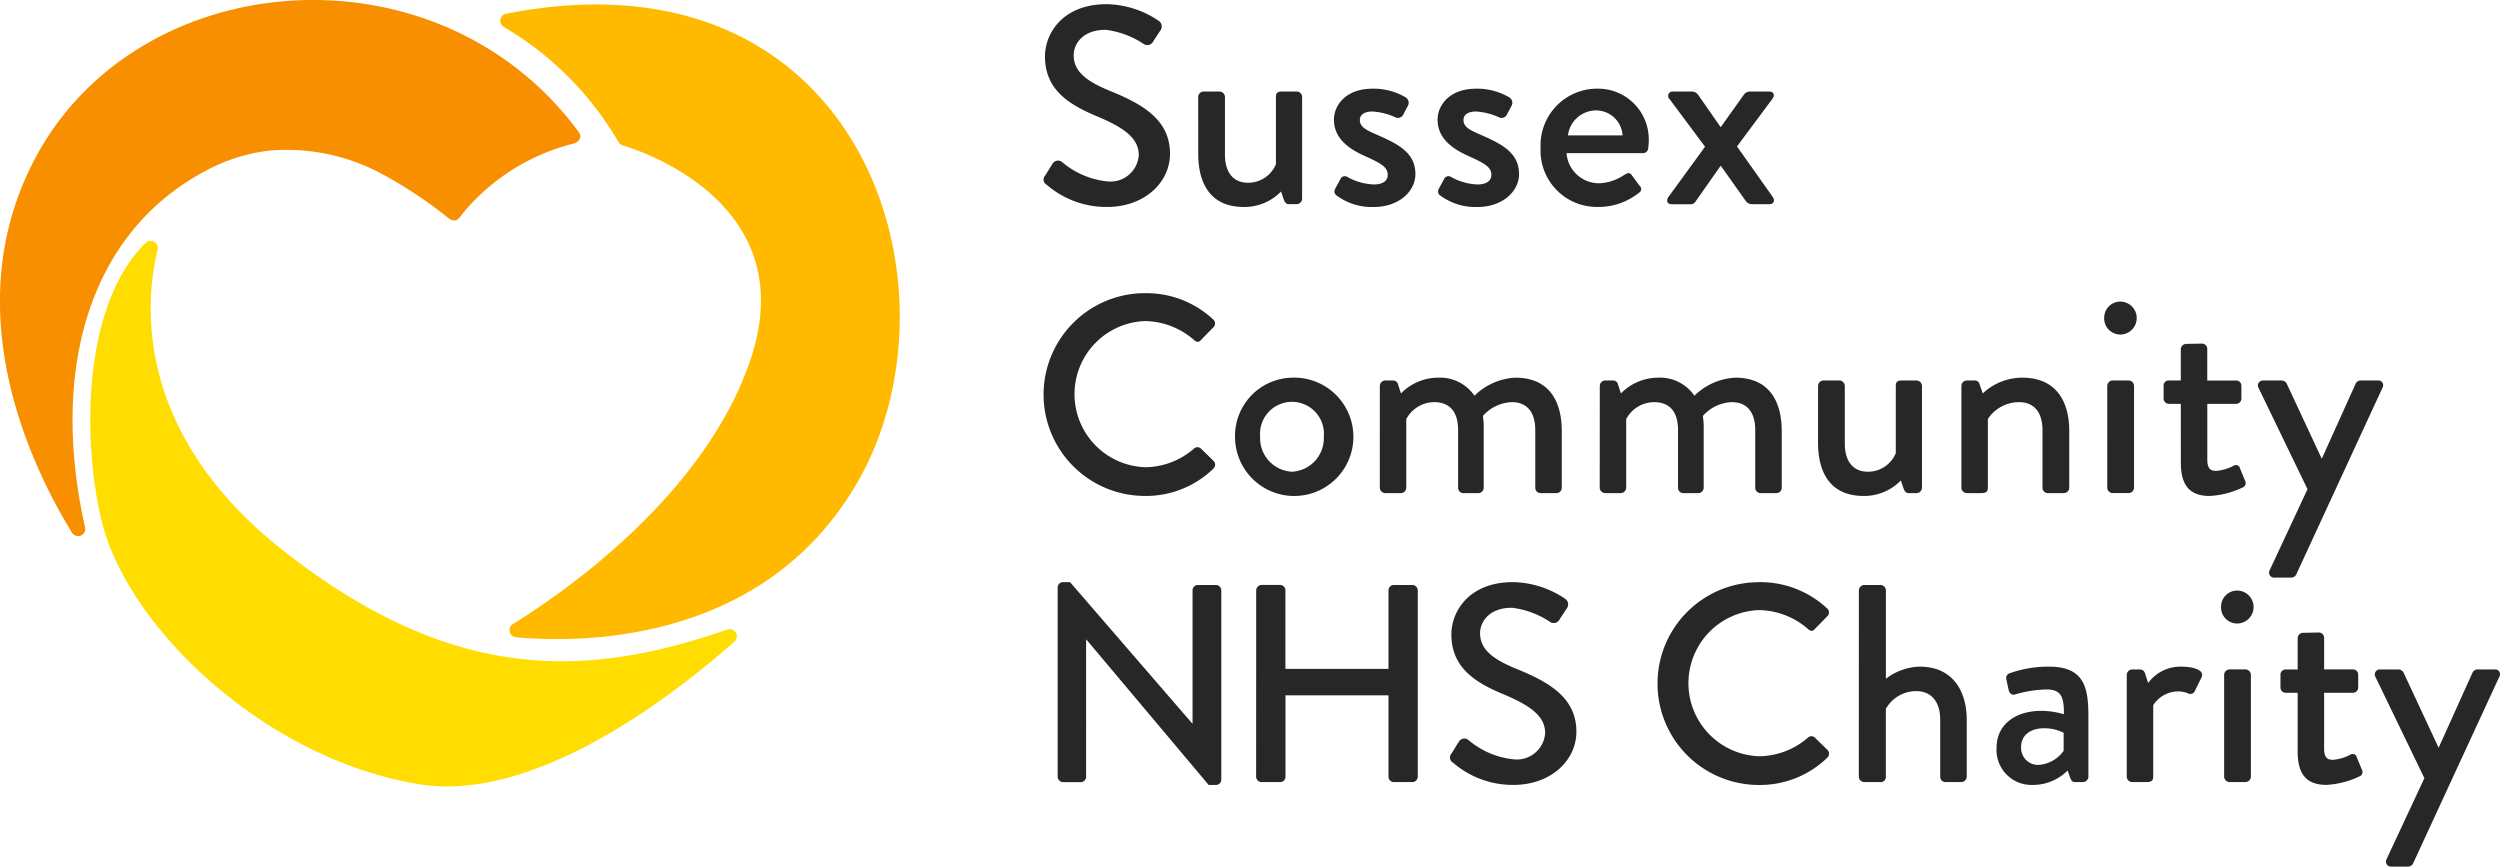 <svg xmlns="http://www.w3.org/2000/svg" xmlns:xlink="http://www.w3.org/1999/xlink" width="180" height="62.394" viewBox="0 0 180 62.394">
  <defs>
    <clipPath id="clip-path">
      <rect id="Rectangle_2639" data-name="Rectangle 2639" width="180" height="62.394" fill="none"/>
    </clipPath>
  </defs>
  <g id="Group_16040" data-name="Group 16040" transform="translate(0 0)">
    <g id="Group_16039" data-name="Group 16039" transform="translate(0 0)" clip-path="url(#clip-path)">
      <path id="Path_14" data-name="Path 14" d="M41.256,10.348a15.114,15.114,0,0,0-7.835,4.892c-.177.2-.39.62-.689.637a.664.664,0,0,1-.426-.161,31.691,31.691,0,0,0-4.962-3.276,14.41,14.41,0,0,0-7.993-1.59,12.616,12.616,0,0,0-4.265,1.306C6.42,16.563,3.564,26.586,6.128,37.974a.514.514,0,0,1-.94.38c-3-4.877-8.4-16.144-2.654-26.959C9.974-2.614,31.578-4.251,41.686,9.53c.253.344-.013.719-.43.819" transform="translate(0 0)" fill="#f88f00"/>
      <path id="Path_15" data-name="Path 15" d="M46.317,10.252a.513.513,0,0,0,.29.225c1.6.483,12.973,4.338,9.2,15.464C52.5,35.716,42.318,42.719,38.71,44.95a.514.514,0,0,0,.222.948c4.479.417,17.825.574,24.589-11.16,8.051-13.967.3-38.787-25.305-33.73a.516.516,0,0,0-.152.955,22.982,22.982,0,0,1,8.253,8.289" transform="translate(-1.782 -0.016)" fill="#ffba00"/>
      <path id="Path_16" data-name="Path 16" d="M10.819,18.338a.514.514,0,0,1,.851.495c-.889,3.643-1.824,13.126,9.075,21.688,12.422,9.76,22.1,9.05,31.914,5.678a.513.513,0,0,1,.538.857C48.765,50.972,38.84,58.66,30.53,57.325c-11.069-1.78-21-11.246-22.881-18.928-1.438-5.884-1.361-15.663,3.17-20.059" transform="translate(-0.322 -0.857)" fill="#fd0"/>
      <path id="Path_17" data-name="Path 17" d="M78.956,12.666c.182-.264.345-.568.526-.831a.46.46,0,0,1,.69-.163,5.953,5.953,0,0,0,3.245,1.4,2.042,2.042,0,0,0,2.291-1.887c0-1.216-1.056-1.987-3.063-2.818-2.069-.872-3.69-1.947-3.69-4.3,0-1.582,1.216-3.751,4.439-3.751a6.878,6.878,0,0,1,3.752,1.2.482.482,0,0,1,.121.689c-.163.243-.344.527-.508.771a.478.478,0,0,1-.708.2,6.246,6.246,0,0,0-2.739-1.014c-1.7,0-2.291,1.075-2.291,1.825,0,1.156.892,1.866,2.575,2.556,2.352.953,4.36,2.068,4.36,4.541,0,2.109-1.887,3.832-4.522,3.832a6.566,6.566,0,0,1-4.359-1.6.425.425,0,0,1-.121-.649" transform="translate(-3.716 -0.015)" fill="#272727"/>
      <path id="Path_18" data-name="Path 18" d="M90.537,7.3a.4.4,0,0,1,.385-.385h1.156a.4.4,0,0,1,.385.385v4.156c0,1.318.629,2.028,1.663,2.028a2.161,2.161,0,0,0,2.008-1.338V7.3c0-.325.162-.385.446-.385h1.055a.4.4,0,0,1,.385.385v7.34a.4.4,0,0,1-.385.385h-.568c-.2,0-.3-.142-.365-.324l-.2-.588a3.669,3.669,0,0,1-2.677,1.115c-2.434,0-3.285-1.724-3.285-3.832Z" transform="translate(-4.267 -0.326)" fill="#272727"/>
      <path id="Path_19" data-name="Path 19" d="M100.854,13.961l.426-.791a.35.35,0,0,1,.507-.1,4.2,4.2,0,0,0,1.886.527c.608,0,.993-.243.993-.689,0-.548-.446-.812-1.561-1.319-1.257-.547-2.312-1.318-2.312-2.656,0-1.014.832-2.231,2.778-2.231a4.54,4.54,0,0,1,2.393.629.453.453,0,0,1,.163.588l-.365.689a.427.427,0,0,1-.528.163,4.632,4.632,0,0,0-1.663-.426c-.689,0-.912.3-.912.608,0,.527.507.751,1.3,1.095,1.48.649,2.7,1.278,2.7,2.8,0,1.257-1.2,2.372-3,2.372a4.254,4.254,0,0,1-2.677-.831.342.342,0,0,1-.121-.426" transform="translate(-4.75 -0.316)" fill="#272727"/>
      <path id="Path_20" data-name="Path 20" d="M108.685,13.961l.426-.791a.35.35,0,0,1,.507-.1,4.2,4.2,0,0,0,1.886.527c.608,0,.993-.243.993-.689,0-.548-.446-.812-1.561-1.319-1.257-.547-2.312-1.318-2.312-2.656,0-1.014.831-2.231,2.778-2.231a4.541,4.541,0,0,1,2.393.629.453.453,0,0,1,.163.588l-.365.689a.427.427,0,0,1-.528.163,4.632,4.632,0,0,0-1.663-.426c-.689,0-.912.3-.912.608,0,.527.507.751,1.3,1.095,1.48.649,2.7,1.278,2.7,2.8,0,1.257-1.2,2.372-3,2.372a4.254,4.254,0,0,1-2.677-.831.342.342,0,0,1-.121-.426" transform="translate(-5.119 -0.316)" fill="#272727"/>
      <path id="Path_21" data-name="Path 21" d="M120.467,6.7a3.651,3.651,0,0,1,3.731,3.75,4.82,4.82,0,0,1-.041.548.372.372,0,0,1-.364.345h-5.516a2.348,2.348,0,0,0,2.333,2.169,3.454,3.454,0,0,0,1.8-.588c.244-.141.386-.223.548-.02l.568.771a.315.315,0,0,1-.041.527,4.659,4.659,0,0,1-3,1.014,4.056,4.056,0,0,1-4.075-4.258A4.075,4.075,0,0,1,120.467,6.7m1.846,3.366a1.919,1.919,0,0,0-1.866-1.8,2.051,2.051,0,0,0-2.068,1.8Z" transform="translate(-5.487 -0.316)" fill="#272727"/>
      <path id="Path_22" data-name="Path 22" d="M128.7,10.889l-2.555-3.427a.317.317,0,0,1,.243-.548h1.318a.586.586,0,0,1,.487.223l1.622,2.332h.021L131.5,7.138a.551.551,0,0,1,.467-.223h1.338c.345,0,.446.264.244.528L131,10.869,133.57,14.5c.182.264.081.527-.243.527h-1.278a.552.552,0,0,1-.426-.243l-1.784-2.515h-.021l-1.825,2.6a.39.39,0,0,1-.324.162h-1.359c-.345,0-.426-.263-.243-.527Z" transform="translate(-5.937 -0.326)" fill="#272727"/>
      <path id="Path_23" data-name="Path 23" d="M86.153,22.153a7.044,7.044,0,0,1,4.907,1.886.378.378,0,0,1,.02.568l-.892.912c-.142.183-.325.183-.508,0a5.492,5.492,0,0,0-3.508-1.358,5.264,5.264,0,0,0,.02,10.523,5.425,5.425,0,0,0,3.488-1.339.37.37,0,0,1,.487-.02l.933.912a.387.387,0,0,1-.02.548,6.961,6.961,0,0,1-4.927,1.967,7.3,7.3,0,1,1,0-14.6" transform="translate(-3.715 -1.044)" fill="#272727"/>
      <path id="Path_24" data-name="Path 24" d="M97.42,28.537a4.261,4.261,0,1,1-4.1,4.237,4.194,4.194,0,0,1,4.1-4.237m0,6.772a2.415,2.415,0,0,0,2.292-2.535,2.3,2.3,0,1,0-4.583,0,2.415,2.415,0,0,0,2.292,2.535" transform="translate(-4.398 -1.345)" fill="#272727"/>
      <path id="Path_25" data-name="Path 25" d="M104.262,29.125a.4.4,0,0,1,.385-.385h.568a.353.353,0,0,1,.345.243l.223.69a3.763,3.763,0,0,1,2.677-1.136,3.008,3.008,0,0,1,2.616,1.3,4.516,4.516,0,0,1,2.94-1.3c2.475,0,3.346,1.744,3.346,3.852v4.075a.385.385,0,0,1-.386.385H115.84a.385.385,0,0,1-.386-.385V32.308c0-1.278-.588-2.008-1.683-2.008a2.919,2.919,0,0,0-2.089.994,5.621,5.621,0,0,1,.061.973v4.2a.4.4,0,0,1-.385.385h-1.075a.384.384,0,0,1-.385-.385V32.308c0-1.3-.589-2.008-1.724-2.008a2.3,2.3,0,0,0-2.008,1.217v4.947a.4.4,0,0,1-.385.385h-1.136a.4.4,0,0,1-.385-.385Z" transform="translate(-4.914 -1.345)" fill="#272727"/>
      <path id="Path_26" data-name="Path 26" d="M120.882,29.125a.4.4,0,0,1,.385-.385h.568a.354.354,0,0,1,.345.243l.223.69a3.763,3.763,0,0,1,2.677-1.136,3.008,3.008,0,0,1,2.616,1.3,4.516,4.516,0,0,1,2.94-1.3c2.475,0,3.346,1.744,3.346,3.852v4.075a.385.385,0,0,1-.386.385H132.46a.385.385,0,0,1-.386-.385V32.308c0-1.278-.588-2.008-1.683-2.008a2.919,2.919,0,0,0-2.089.994,5.62,5.62,0,0,1,.061.973v4.2a.4.4,0,0,1-.385.385H126.9a.384.384,0,0,1-.385-.385V32.308c0-1.3-.589-2.008-1.724-2.008a2.3,2.3,0,0,0-2.008,1.217v4.947a.4.4,0,0,1-.385.385h-1.136a.4.4,0,0,1-.385-.385Z" transform="translate(-5.697 -1.345)" fill="#272727"/>
      <path id="Path_27" data-name="Path 27" d="M137.374,29.135a.4.4,0,0,1,.385-.385h1.156a.4.4,0,0,1,.385.385v4.156c0,1.318.629,2.028,1.663,2.028a2.161,2.161,0,0,0,2.008-1.338V29.135c0-.325.162-.385.446-.385h1.055a.4.4,0,0,1,.385.385v7.34a.4.4,0,0,1-.385.385H143.9c-.2,0-.3-.142-.365-.324l-.2-.588a3.672,3.672,0,0,1-2.677,1.115c-2.434,0-3.285-1.724-3.285-3.832Z" transform="translate(-6.474 -1.355)" fill="#272727"/>
      <path id="Path_28" data-name="Path 28" d="M148.205,29.125a.4.4,0,0,1,.385-.385h.589a.329.329,0,0,1,.324.243l.243.69a4.144,4.144,0,0,1,2.839-1.136c2.475,0,3.387,1.744,3.387,3.852v4.075a.4.4,0,0,1-.385.385H154.43a.385.385,0,0,1-.386-.385V32.308c0-1.3-.628-2.008-1.683-2.008a2.684,2.684,0,0,0-2.251,1.217v4.947c0,.264-.121.385-.466.385H148.59a.4.4,0,0,1-.385-.385Z" transform="translate(-6.985 -1.345)" fill="#272727"/>
      <path id="Path_29" data-name="Path 29" d="M158.994,23.988a1.165,1.165,0,0,1,1.156-1.2,1.186,1.186,0,1,1,0,2.373,1.16,1.16,0,0,1-1.156-1.176m.223,4.866a.4.4,0,0,1,.385-.385h1.156a.4.4,0,0,1,.386.385v7.34a.4.4,0,0,1-.386.385H159.6a.4.4,0,0,1-.385-.385Z" transform="translate(-7.493 -1.074)" fill="#272727"/>
      <path id="Path_30" data-name="Path 30" d="M164.722,30.3h-.853a.385.385,0,0,1-.385-.385V29a.372.372,0,0,1,.385-.385h.853V26.368a.4.4,0,0,1,.384-.385l1.156-.021a.382.382,0,0,1,.366.386v2.271H168.7a.372.372,0,0,1,.385.385v.913a.384.384,0,0,1-.385.385h-2.068v4.014c0,.69.263.811.649.811a3.289,3.289,0,0,0,1.236-.365.3.3,0,0,1,.467.183l.365.892a.337.337,0,0,1-.183.487,6.214,6.214,0,0,1-2.373.608c-1.6,0-2.067-.973-2.067-2.413Z" transform="translate(-7.705 -1.223)" fill="#272727"/>
      <path id="Path_31" data-name="Path 31" d="M170.654,29.277A.358.358,0,0,1,171,28.75h1.338a.44.44,0,0,1,.345.223l2.515,5.393h.02l2.433-5.393a.408.408,0,0,1,.426-.223h1.156a.347.347,0,0,1,.345.527l-6.2,13.423a.405.405,0,0,1-.345.243H171.81a.363.363,0,0,1-.345-.547l2.717-5.819Z" transform="translate(-8.041 -1.355)" fill="#272727"/>
      <path id="Path_32" data-name="Path 32" d="M79.918,44.353a.381.381,0,0,1,.385-.365h.507l8.8,10.179h.021V44.576a.384.384,0,0,1,.385-.385h1.3a.4.4,0,0,1,.385.385V58.222a.381.381,0,0,1-.385.365h-.527l-8.8-10.463h-.021V58a.384.384,0,0,1-.385.385H80.3A.4.4,0,0,1,79.918,58Z" transform="translate(-3.767 -2.073)" fill="#272727"/>
      <path id="Path_33" data-name="Path 33" d="M94.92,44.586A.4.4,0,0,1,95.3,44.2h1.339a.384.384,0,0,1,.385.385v5.657h7.421V44.586a.385.385,0,0,1,.386-.385h1.338a.4.4,0,0,1,.385.385V58.009a.4.4,0,0,1-.385.385h-1.338a.385.385,0,0,1-.386-.385v-5.86H97.029v5.86a.384.384,0,0,1-.385.385H95.3a.4.4,0,0,1-.385-.385Z" transform="translate(-4.474 -2.083)" fill="#272727"/>
      <path id="Path_34" data-name="Path 34" d="M109.662,56.336c.183-.264.345-.568.527-.831a.46.46,0,0,1,.69-.163,5.945,5.945,0,0,0,3.244,1.4,2.042,2.042,0,0,0,2.292-1.887c0-1.216-1.055-1.987-3.062-2.818-2.069-.872-3.69-1.947-3.69-4.3,0-1.582,1.217-3.751,4.44-3.751a6.881,6.881,0,0,1,3.751,1.2.483.483,0,0,1,.121.69c-.162.243-.344.527-.507.77a.478.478,0,0,1-.709.2,6.24,6.24,0,0,0-2.738-1.014c-1.7,0-2.292,1.075-2.292,1.825,0,1.156.893,1.866,2.576,2.556,2.352.953,4.359,2.068,4.359,4.541,0,2.109-1.886,3.832-4.521,3.832a6.572,6.572,0,0,1-4.36-1.6.426.426,0,0,1-.121-.649" transform="translate(-5.164 -2.073)" fill="#272727"/>
      <path id="Path_35" data-name="Path 35" d="M132.542,43.988a7.044,7.044,0,0,1,4.907,1.886.378.378,0,0,1,.02.568l-.892.912c-.142.183-.325.183-.508,0A5.492,5.492,0,0,0,132.562,46a5.264,5.264,0,0,0,.02,10.523,5.425,5.425,0,0,0,3.488-1.339.37.37,0,0,1,.487-.02l.933.912a.387.387,0,0,1-.02.548,6.961,6.961,0,0,1-4.927,1.967,7.3,7.3,0,1,1,0-14.6" transform="translate(-5.902 -2.073)" fill="#272727"/>
      <path id="Path_36" data-name="Path 36" d="M140.459,44.586a.4.4,0,0,1,.385-.385h1.176a.4.4,0,0,1,.386.385v6.367a4.179,4.179,0,0,1,2.433-.872c2.292,0,3.387,1.642,3.387,3.852v4.075a.4.4,0,0,1-.385.385H146.7a.384.384,0,0,1-.385-.385V53.893c0-1.318-.67-2.048-1.724-2.048a2.5,2.5,0,0,0-2.19,1.277v4.887a.368.368,0,0,1-.406.385h-1.156a.4.4,0,0,1-.385-.385Z" transform="translate(-6.62 -2.083)" fill="#272727"/>
      <path id="Path_37" data-name="Path 37" d="M154.109,53.555a5.83,5.83,0,0,1,1.6.244c.02-1.278-.224-1.785-1.258-1.785a8.641,8.641,0,0,0-2.271.365c-.244.061-.385-.1-.446-.324l-.163-.751a.364.364,0,0,1,.264-.466,8.367,8.367,0,0,1,2.8-.466c2.6,0,2.839,1.581,2.839,3.609V58.3a.4.4,0,0,1-.386.385h-.567c-.183,0-.264-.081-.345-.284l-.2-.548a3.5,3.5,0,0,1-2.494,1.035,2.519,2.519,0,0,1-2.616-2.718c0-1.48,1.176-2.616,3.244-2.616m-.243,3.893a2.4,2.4,0,0,0,1.825-1.014v-1.3a3.057,3.057,0,0,0-1.419-.324c-.974,0-1.643.507-1.643,1.338a1.22,1.22,0,0,0,1.237,1.3" transform="translate(-7.11 -2.374)" fill="#272727"/>
      <path id="Path_38" data-name="Path 38" d="M160.7,50.96a.4.4,0,0,1,.385-.385h.589a.384.384,0,0,1,.344.284l.223.689a2.889,2.889,0,0,1,2.373-1.176c.771,0,1.7.2,1.48.75l-.486.994a.346.346,0,0,1-.487.182,1.855,1.855,0,0,0-.69-.142,2.137,2.137,0,0,0-1.825.994V58.3c0,.345-.223.385-.547.385h-.974a.4.4,0,0,1-.385-.385Z" transform="translate(-7.574 -2.374)" fill="#272727"/>
      <path id="Path_39" data-name="Path 39" d="M167.825,45.823a1.165,1.165,0,0,1,1.156-1.2,1.186,1.186,0,1,1,0,2.373,1.16,1.16,0,0,1-1.156-1.176m.223,4.866a.4.4,0,0,1,.385-.385h1.156a.4.4,0,0,1,.385.385v7.34a.4.4,0,0,1-.385.385h-1.156a.4.4,0,0,1-.385-.385Z" transform="translate(-7.91 -2.103)" fill="#272727"/>
      <path id="Path_40" data-name="Path 40" d="M173.552,52.136H172.7a.385.385,0,0,1-.385-.385v-.913a.372.372,0,0,1,.385-.385h.852V48.2a.4.4,0,0,1,.385-.385l1.156-.021a.382.382,0,0,1,.365.386v2.271h2.069a.372.372,0,0,1,.385.385v.913a.385.385,0,0,1-.385.385h-2.069v4.014c0,.69.264.811.649.811a3.3,3.3,0,0,0,1.237-.365.3.3,0,0,1,.466.183l.365.892a.336.336,0,0,1-.182.487,6.214,6.214,0,0,1-2.373.608c-1.6,0-2.068-.973-2.068-2.413Z" transform="translate(-8.121 -2.253)" fill="#272727"/>
      <path id="Path_41" data-name="Path 41" d="M179.484,51.112a.358.358,0,0,1,.345-.527h1.338a.44.44,0,0,1,.345.223l2.515,5.393h.02l2.433-5.393a.408.408,0,0,1,.426-.223h1.156a.347.347,0,0,1,.345.527l-6.2,13.423a.407.407,0,0,1-.345.243H180.64a.363.363,0,0,1-.345-.547l2.718-5.819Z" transform="translate(-8.457 -2.384)" fill="#272727"/>
    </g>
  </g>
</svg>
